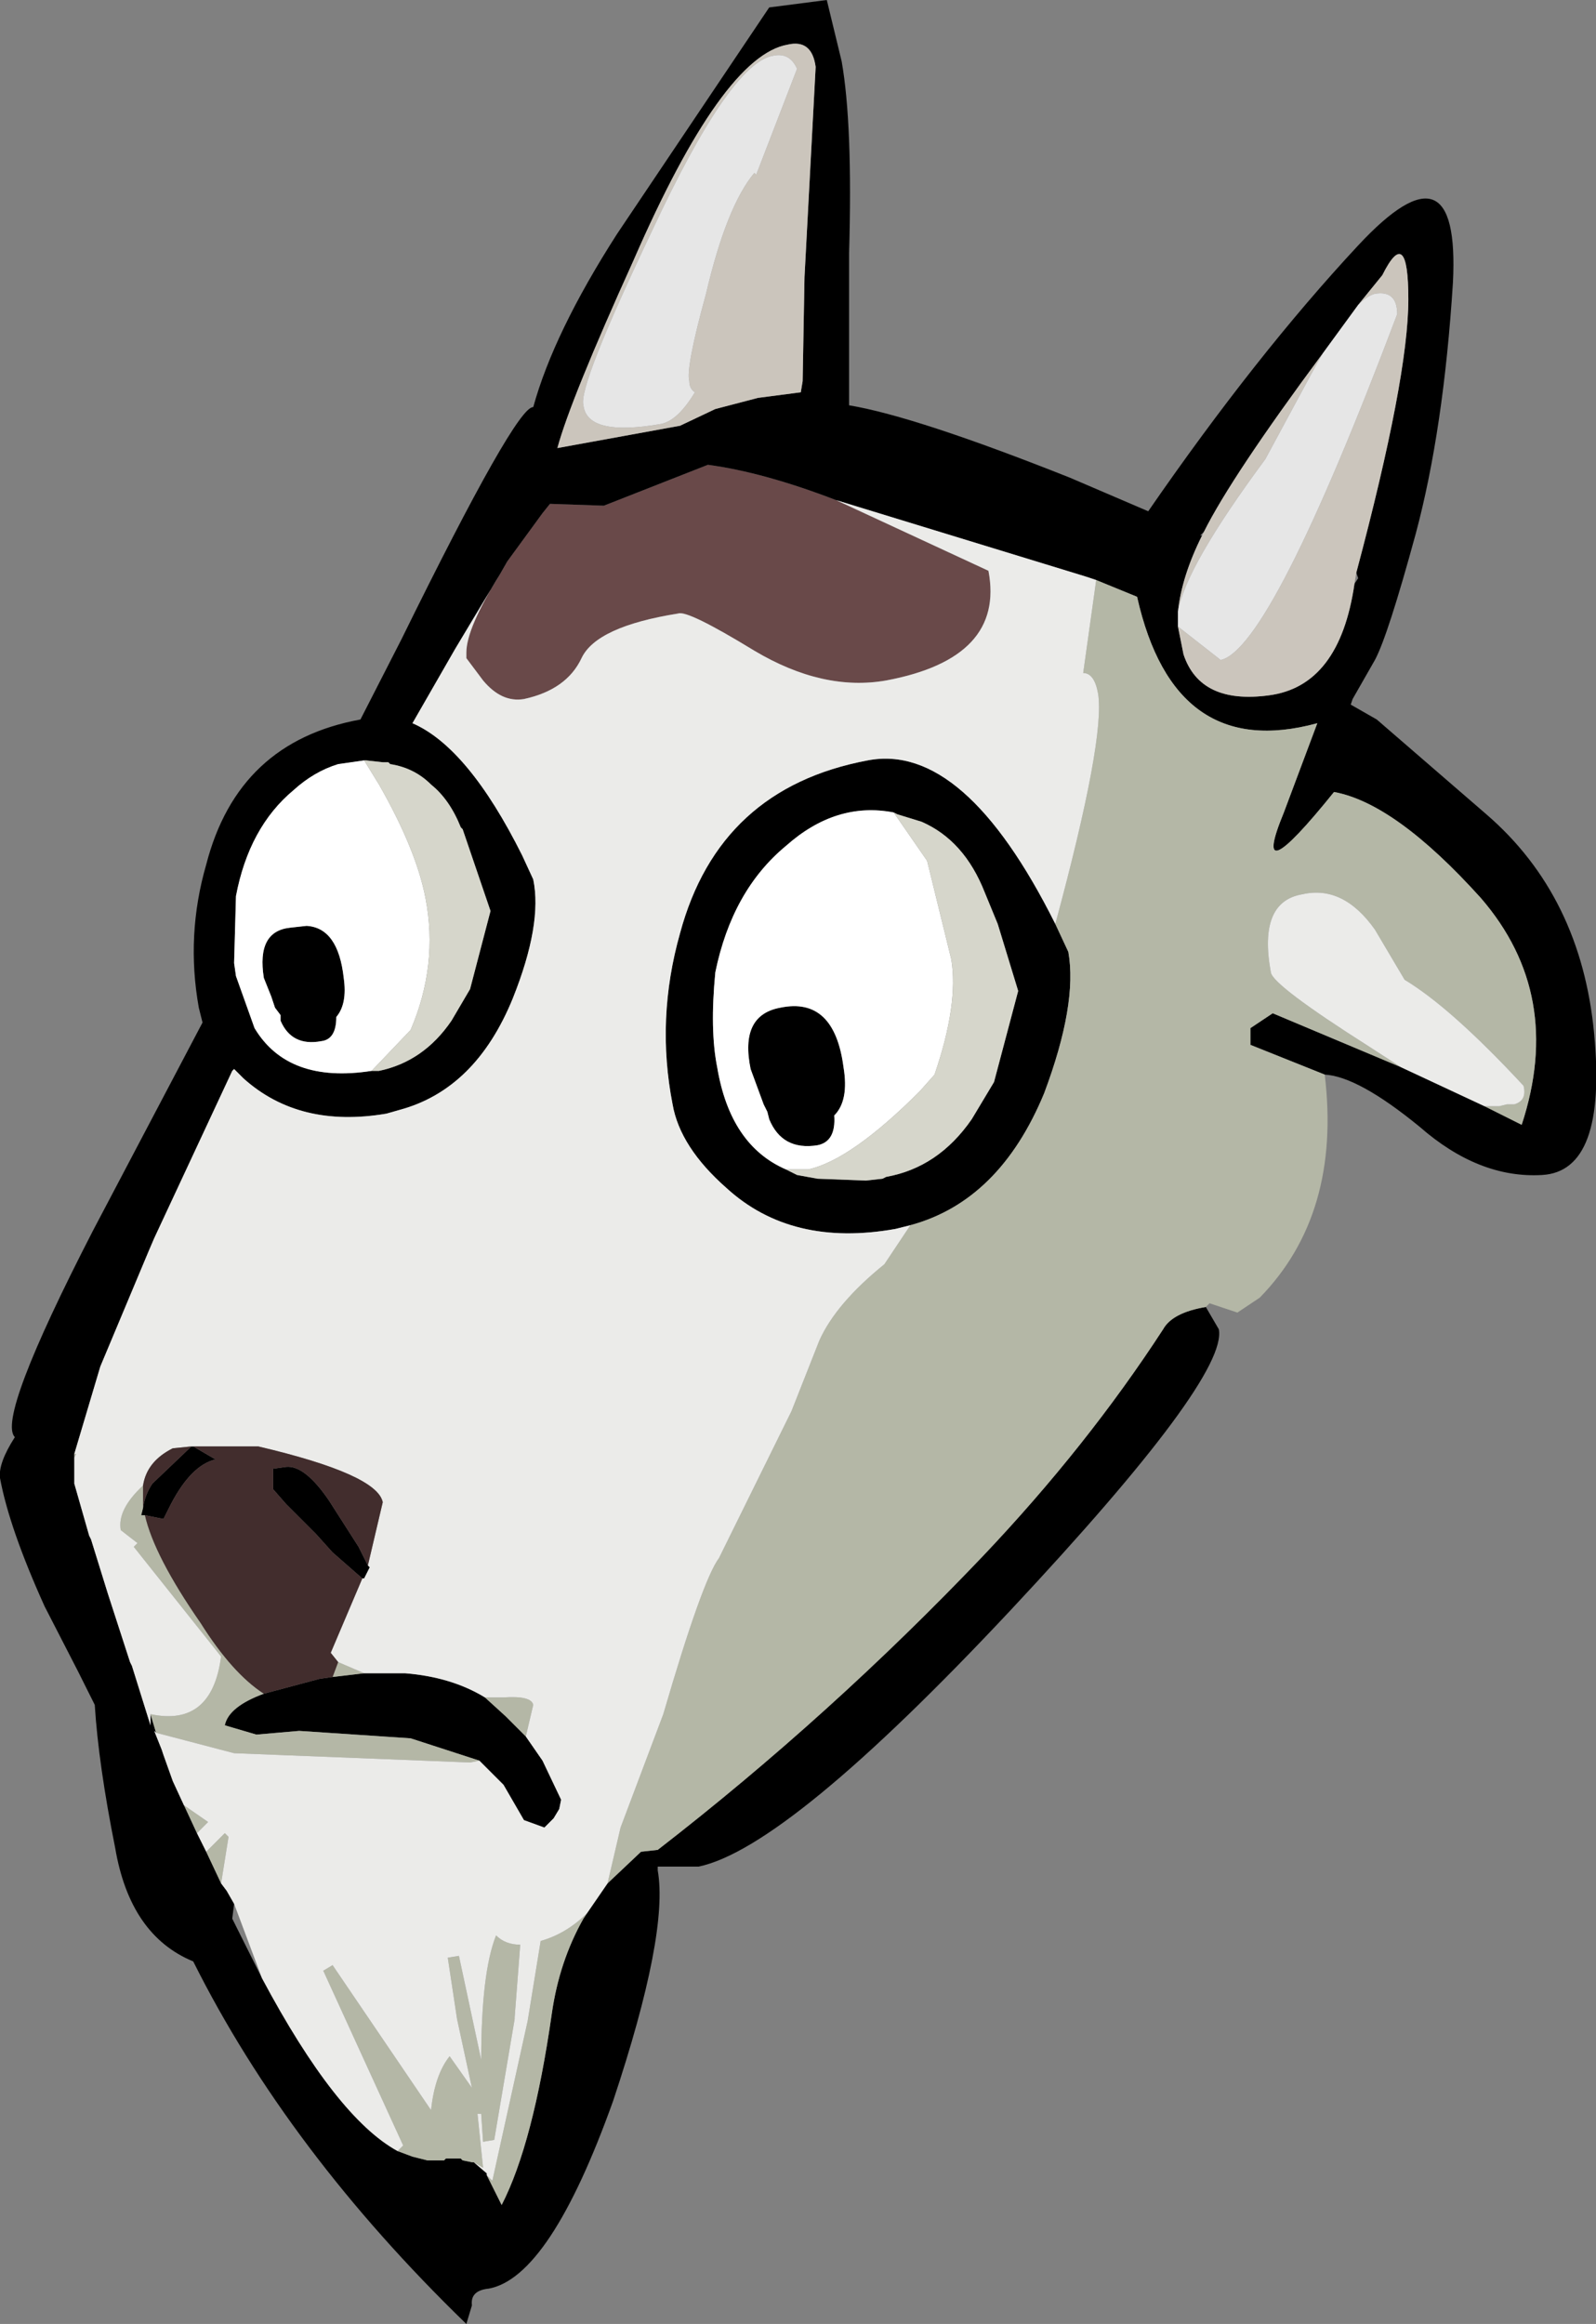 <?xml version="1.0" encoding="UTF-8" standalone="no"?>
<svg xmlns:xlink="http://www.w3.org/1999/xlink" height="62.5px" width="42.95px" xmlns="http://www.w3.org/2000/svg">
  <rect width="100%" height="100%" fill="#808080" stroke="none"/>
  <g transform="matrix(1.0, 0.0, 0.0, 1.0, -8.2, 18.75)">
    <path d="M21.65 -3.3 L21.85 -3.65 22.8 -4.95 23.0 -5.2 24.45 -5.15 27.25 -6.25 Q28.75 -6.05 30.7 -5.3 L34.8 -3.4 Q35.25 -1.05 32.05 -0.45 30.35 -0.15 28.5 -1.25 26.7 -2.35 26.45 -2.25 24.25 -1.9 23.85 -1.05 23.45 -0.2 22.3 0.05 21.7 0.15 21.2 -0.45 L20.75 -1.05 20.75 -1.2 Q20.75 -1.85 21.65 -3.3" fill="#694949" fill-rule="evenodd" stroke="none"/>
    <path d="M40.65 16.4 L41.0 17.0 Q41.25 18.3 35.4 24.55 29.4 30.95 27.0 31.45 L25.9 31.45 25.9 31.55 Q26.2 33.25 24.7 37.75 23.0 42.5 21.35 42.8 20.85 42.85 20.9 43.25 L20.75 43.75 Q15.95 39.1 13.4 34.0 11.7 33.3 11.3 30.95 10.85 28.7 10.75 27.1 L10.3 26.2 9.4 24.45 Q8.45 22.35 8.2 21.0 8.15 20.6 8.6 19.9 8.1 19.4 10.7 14.35 L13.65 8.75 13.55 8.35 Q13.2 6.4 13.75 4.5 14.6 1.2 17.9 0.6 L19.0 -1.55 Q22.1 -7.85 22.55 -7.8 23.1 -9.8 24.8 -12.45 L28.9 -18.55 30.45 -18.75 30.85 -17.1 Q31.15 -15.4 31.05 -11.95 L31.05 -7.85 Q32.85 -7.55 37.0 -5.9 L39.1 -5.0 Q42.0 -9.2 44.75 -12.15 47.5 -15.1 47.3 -11.15 47.05 -7.2 46.3 -4.4 45.55 -1.65 45.2 -1.0 L44.6 0.05 44.55 0.2 45.25 0.6 48.2 3.15 Q50.75 5.35 51.1 9.05 51.45 12.75 49.7 12.85 48.0 12.95 46.4 11.55 44.75 10.2 43.85 10.15 L41.85 9.35 41.85 8.9 42.45 8.5 45.9 9.95 48.15 11.0 49.15 11.5 Q50.3 8.0 48.05 5.4 45.75 2.85 44.1 2.55 41.8 5.4 42.75 3.1 L43.65 0.7 Q39.8 1.75 38.8 -2.7 L37.7 -3.15 37.4 -3.25 30.7 -5.3 Q28.75 -6.05 27.25 -6.25 L24.45 -5.15 23.0 -5.2 22.8 -4.95 21.85 -3.65 21.65 -3.3 20.45 -1.3 19.3 0.7 Q20.8 1.35 22.25 4.25 L22.55 4.9 Q22.8 6.1 22.0 8.1 21.0 10.55 18.95 11.1 L18.6 11.2 Q16.25 11.6 14.75 10.25 L14.5 10.0 14.45 10.05 12.35 14.55 12.2 14.9 10.9 18.0 10.2 20.35 10.2 20.45 10.2 20.85 10.2 21.15 10.6 22.55 10.65 22.65 11.1 24.1 11.7 25.95 11.75 26.05 12.25 27.65 12.25 27.35 12.4 27.85 12.35 27.8 12.45 28.05 12.55 28.3 12.6 28.45 12.85 29.15 13.5 30.55 13.65 30.85 13.7 30.95 13.75 31.05 14.15 31.9 14.3 32.1 14.5 32.45 14.45 32.85 15.25 34.45 Q17.25 38.2 18.9 39.1 L19.3 39.25 19.7 39.35 20.05 39.35 20.1 39.35 20.15 39.35 20.2 39.3 20.6 39.3 20.65 39.35 20.9 39.4 20.95 39.4 21.3 39.7 21.3 39.75 21.7 40.55 Q22.55 38.9 23.05 35.4 23.25 34.0 23.9 32.85 L24.0 32.7 24.55 31.9 25.45 31.05 25.9 31.0 Q30.55 27.4 34.65 23.1 37.45 20.15 39.5 17.0 39.75 16.55 40.65 16.4 M30.15 -16.95 Q30.05 -17.7 29.4 -17.55 27.65 -17.25 25.25 -11.75 23.55 -8.0 23.2 -6.7 L26.5 -7.3 27.45 -7.75 28.6 -8.05 29.75 -8.2 29.8 -8.5 29.85 -11.3 30.15 -16.95 M36.6 6.1 L36.95 6.85 Q37.2 8.25 36.3 10.65 35.1 13.55 32.7 14.2 L32.3 14.3 Q29.5 14.8 27.75 13.2 26.5 12.1 26.3 10.95 25.85 8.65 26.5 6.35 27.55 2.45 31.55 1.7 34.15 1.2 36.6 6.1 M39.9 -1.9 L40.05 -1.15 Q40.5 0.2 42.35 -0.05 44.25 -0.3 44.65 -3.05 L44.75 -3.2 44.7 -3.35 Q46.1 -8.6 46.1 -10.7 46.1 -12.75 45.4 -11.35 L44.75 -10.55 43.8 -9.25 Q41.35 -5.95 40.6 -4.45 L40.5 -4.35 40.55 -4.35 Q40.0 -3.25 39.9 -2.3 L39.9 -1.9 M29.35 12.7 L29.65 12.85 30.2 12.95 31.5 13.0 31.95 12.95 32.05 12.9 Q33.45 12.65 34.35 11.35 L34.95 10.35 35.6 7.9 35.05 6.1 34.7 5.25 Q34.15 3.85 33.0 3.35 L32.35 3.15 32.25 3.1 Q30.7 2.8 29.35 4.0 27.9 5.2 27.45 7.4 27.3 8.95 27.5 9.95 27.85 12.05 29.35 12.7 M30.65 11.25 Q30.7 11.95 30.2 12.05 29.25 12.2 28.9 11.35 L28.85 11.15 28.75 10.95 28.4 10.0 Q28.1 8.55 29.2 8.35 30.65 8.05 30.9 9.95 31.05 10.85 30.65 11.25 M18.2 10.05 L18.3 10.05 18.4 10.05 Q19.6 9.8 20.35 8.7 L20.85 7.85 21.4 5.75 20.65 3.55 20.6 3.5 Q20.3 2.75 19.8 2.35 19.35 1.9 18.7 1.8 L18.65 1.75 18.5 1.75 18.05 1.7 18.0 1.7 17.3 1.8 Q16.65 2.0 16.1 2.5 14.9 3.5 14.55 5.35 L14.5 7.15 14.55 7.5 15.05 8.9 Q15.95 10.4 18.2 10.05 M16.45 6.15 Q17.3 6.2 17.45 7.55 17.55 8.25 17.25 8.6 17.25 9.2 16.85 9.25 16.05 9.4 15.75 8.7 L15.75 8.55 15.6 8.35 15.5 8.05 15.3 7.55 Q15.1 6.3 16.0 6.2 L16.45 6.15 M18.1 23.35 L18.15 23.4 18.0 23.7 17.95 23.7 17.15 23.0 16.7 22.5 15.9 21.7 15.55 21.3 15.55 21.2 15.55 20.75 15.9 20.7 Q16.4 20.65 17.05 21.6 L17.85 22.85 18.1 23.35 M18.0 26.25 L19.1 26.25 Q20.35 26.35 21.25 26.9 L21.8 27.4 22.35 27.95 22.8 28.6 23.3 29.65 23.25 29.9 23.1 30.15 22.85 30.4 22.3 30.2 21.75 29.25 21.1 28.6 19.25 28.0 16.25 27.8 15.1 27.9 14.25 27.65 Q14.35 27.15 15.3 26.8 L16.8 26.4 17.15 26.35 18.0 26.25 M13.35 20.15 L13.4 20.15 14.0 20.5 Q13.35 20.65 12.8 21.7 L12.6 22.1 12.1 22.0 12.0 22.0 12.05 21.8 Q12.1 21.45 12.3 21.15 L13.35 20.15" fill="#000000" fill-rule="evenodd" stroke="none"/>
    <path d="M30.15 -16.95 L29.85 -11.3 29.8 -8.5 29.75 -8.2 28.6 -8.05 27.45 -7.75 26.5 -7.3 23.2 -6.7 Q23.55 -8.0 25.25 -11.75 27.65 -17.25 29.4 -17.55 30.05 -17.7 30.15 -16.95 M28.55 -14.05 L29.65 -16.9 Q29.45 -17.35 29.0 -17.25 27.85 -17.05 25.75 -12.55 23.75 -8.35 23.9 -7.85 24.0 -7.0 26.0 -7.35 26.45 -7.45 26.9 -8.2 26.75 -8.3 26.75 -8.5 26.65 -8.85 27.2 -10.85 27.75 -13.2 28.5 -14.1 L28.55 -14.05 M44.65 -3.05 Q44.25 -0.3 42.35 -0.05 40.5 0.2 40.05 -1.15 L39.9 -1.9 41.05 -1.0 Q42.4 -1.3 45.8 -10.3 45.8 -10.95 45.2 -10.85 45.0 -10.8 44.75 -10.55 L45.4 -11.35 Q46.1 -12.75 46.1 -10.7 46.1 -8.6 44.7 -3.35 L44.65 -3.05 M39.9 -2.3 Q40.0 -3.25 40.55 -4.35 L40.6 -4.45 Q41.35 -5.95 43.8 -9.25 L43.6 -8.9 42.25 -6.4 Q40.1 -3.5 39.9 -2.3" fill="#cbc5bc" fill-rule="evenodd" stroke="none"/>
    <path d="M28.55 -14.05 L28.5 -14.1 Q27.75 -13.2 27.2 -10.85 26.65 -8.85 26.75 -8.5 26.75 -8.3 26.9 -8.2 26.45 -7.45 26.0 -7.35 24.0 -7.0 23.9 -7.85 23.75 -8.35 25.75 -12.55 27.85 -17.05 29.0 -17.25 29.45 -17.35 29.65 -16.9 L28.55 -14.05 M39.9 -1.9 L39.9 -2.3 Q40.1 -3.5 42.25 -6.4 L43.6 -8.9 43.8 -9.25 44.75 -10.55 Q45.0 -10.8 45.2 -10.85 45.8 -10.95 45.8 -10.3 42.4 -1.3 41.05 -1.0 L39.9 -1.9" fill="#e6e6e6" fill-rule="evenodd" stroke="none"/>
    <path d="M43.85 10.15 Q44.3 13.9 42.1 16.15 L41.5 16.55 40.75 16.3 40.65 16.4 Q39.75 16.55 39.5 17.0 37.45 20.15 34.65 23.1 30.55 27.4 25.9 31.0 L25.45 31.05 24.55 31.9 24.9 30.4 26.05 27.35 Q27.1 23.75 27.55 23.15 L29.5 19.2 30.25 17.3 Q30.7 16.3 32.0 15.25 L32.7 14.2 Q35.1 13.55 36.3 10.65 37.2 8.25 36.95 6.85 L36.6 6.1 Q37.95 1.1 37.75 -0.1 37.65 -0.65 37.35 -0.65 L37.7 -3.15 38.8 -2.7 Q39.8 1.75 43.65 0.7 L42.75 3.1 Q41.8 5.4 44.1 2.55 45.75 2.85 48.05 5.4 50.3 8.0 49.15 11.5 L48.15 11.0 48.55 11.0 48.75 10.95 48.95 10.95 Q49.3 10.85 49.2 10.45 47.25 8.35 46.0 7.6 L45.2 6.25 Q44.35 5.05 43.25 5.3 42.05 5.5 42.4 7.4 42.45 7.75 45.05 9.4 L45.9 9.95 42.45 8.5 41.85 8.9 41.85 9.35 43.85 10.15 M24.0 32.7 L23.9 32.85 Q23.25 34.0 23.05 35.4 22.55 38.9 21.7 40.55 L21.3 39.75 21.45 39.9 22.4 35.6 22.75 33.45 Q23.45 33.25 24.0 32.7 M20.95 39.4 L20.9 39.4 20.65 39.35 20.6 39.3 20.2 39.3 20.15 39.35 20.1 39.35 20.05 39.35 19.7 39.35 19.3 39.25 18.9 39.1 19.05 38.95 16.9 34.25 17.15 34.1 19.8 38.0 Q19.9 37.05 20.3 36.55 L20.9 37.4 20.5 35.55 20.25 33.9 20.55 33.85 21.15 36.65 Q21.15 34.3 21.55 33.3 21.8 33.55 22.2 33.55 L22.05 35.5 22.05 35.55 21.5 38.8 21.2 38.85 21.15 38.1 21.05 38.1 21.2 39.55 20.95 39.4 M14.15 31.9 L13.75 31.05 14.25 30.55 14.35 30.65 14.15 31.9 M13.5 30.55 L12.85 29.15 13.15 29.8 13.8 30.25 13.5 30.55 M12.4 27.85 L12.25 27.35 Q13.9 27.7 14.15 25.8 L11.8 22.85 11.9 22.75 11.45 22.4 Q11.35 21.85 12.05 21.2 L12.05 21.8 12.0 22.0 12.1 22.0 Q12.35 23.1 13.6 24.9 14.45 26.25 15.3 26.8 14.35 27.15 14.25 27.65 L15.1 27.9 16.25 27.8 19.25 28.0 21.1 28.6 20.85 28.65 14.5 28.4 12.4 27.85 M10.2 20.45 L10.2 20.35 10.25 20.35 10.2 20.45 M17.3 25.95 L18.0 26.25 17.15 26.35 17.3 25.95 M21.25 26.9 L21.75 26.9 Q22.5 26.85 22.55 27.1 L22.35 27.95 21.8 27.4 21.25 26.9" fill="#b4b7a6" fill-rule="evenodd" stroke="none"/>
    <path d="M24.55 31.9 L24.0 32.7 Q23.45 33.25 22.75 33.45 L22.4 35.6 21.45 39.9 21.3 39.75 21.3 39.7 20.95 39.4 21.2 39.55 21.05 38.1 21.15 38.1 21.2 38.85 21.5 38.8 22.05 35.55 22.05 35.5 22.2 33.55 Q21.8 33.55 21.55 33.3 21.15 34.3 21.15 36.65 L20.55 33.85 20.25 33.9 20.5 35.55 20.9 37.4 20.3 36.55 Q19.9 37.05 19.8 38.0 L17.15 34.1 16.9 34.25 19.05 38.95 18.9 39.1 Q17.25 38.2 15.25 34.45 L14.5 32.45 14.3 32.1 14.15 31.9 14.35 30.65 14.25 30.55 13.75 31.05 13.7 30.95 13.65 30.85 13.5 30.55 13.8 30.25 13.15 29.8 12.85 29.15 12.6 28.45 12.55 28.3 12.45 28.05 12.35 27.8 12.4 27.85 14.5 28.4 20.85 28.65 21.1 28.6 21.75 29.25 22.3 30.2 22.85 30.4 23.1 30.15 23.25 29.9 23.3 29.65 22.8 28.6 22.35 27.95 22.55 27.1 Q22.5 26.85 21.75 26.9 L21.25 26.9 Q20.35 26.35 19.1 26.25 L18.0 26.25 17.3 25.95 17.1 25.7 17.95 23.7 18.0 23.7 18.15 23.4 18.1 23.35 18.5 21.65 Q18.35 20.9 15.15 20.15 L13.4 20.15 13.35 20.15 12.85 20.2 Q12.15 20.55 12.05 21.2 11.35 21.85 11.45 22.4 L11.9 22.75 11.8 22.85 14.15 25.8 Q13.9 27.7 12.25 27.35 L12.25 27.65 11.75 26.05 11.7 25.95 11.1 24.1 10.65 22.65 10.6 22.55 10.2 21.15 10.2 20.85 10.2 20.45 10.25 20.35 10.2 20.35 10.9 18.0 12.2 14.9 12.35 14.55 14.45 10.05 14.5 10.0 14.75 10.25 Q16.25 11.6 18.6 11.2 L18.95 11.1 Q21.0 10.55 22.0 8.1 22.8 6.1 22.55 4.9 L22.25 4.25 Q20.8 1.35 19.3 0.7 L20.45 -1.3 21.65 -3.3 Q20.75 -1.85 20.75 -1.2 L20.75 -1.05 21.2 -0.45 Q21.7 0.15 22.3 0.05 23.45 -0.2 23.85 -1.05 24.25 -1.9 26.45 -2.25 26.7 -2.35 28.5 -1.25 30.35 -0.15 32.05 -0.45 35.25 -1.05 34.8 -3.4 L30.7 -5.3 37.4 -3.25 37.7 -3.15 37.35 -0.65 Q37.65 -0.65 37.75 -0.1 37.95 1.1 36.6 6.1 34.15 1.2 31.55 1.7 27.55 2.45 26.5 6.35 25.85 8.65 26.3 10.95 26.5 12.1 27.75 13.2 29.5 14.8 32.3 14.3 L32.7 14.2 32.0 15.25 Q30.7 16.3 30.25 17.3 L29.5 19.2 27.55 23.15 Q27.1 23.75 26.05 27.35 L24.9 30.4 24.55 31.9 M48.15 11.0 L45.9 9.95 45.05 9.4 Q42.45 7.75 42.4 7.4 42.05 5.5 43.25 5.3 44.35 5.05 45.2 6.25 L46.0 7.6 Q47.25 8.35 49.2 10.45 49.3 10.85 48.95 10.95 L48.75 10.95 48.55 11.0 48.15 11.0" fill="#ebebe9" fill-rule="evenodd" stroke="none"/>
    <path d="M32.25 3.1 L33.15 4.4 33.8 7.05 Q34.0 8.25 33.35 10.15 L32.95 10.6 Q31.1 12.45 29.95 12.7 L29.35 12.7 Q27.85 12.05 27.5 9.95 27.3 8.95 27.45 7.4 27.9 5.2 29.35 4.0 30.7 2.8 32.25 3.1 M30.65 11.25 Q31.05 10.85 30.9 9.95 30.65 8.05 29.2 8.35 28.1 8.55 28.4 10.0 L28.75 10.95 28.85 11.15 28.9 11.35 Q29.25 12.2 30.2 12.05 30.7 11.95 30.65 11.25 M18.0 1.7 L18.4 2.35 Q19.4 4.1 19.65 5.4 20.0 7.2 19.25 8.95 L18.2 10.05 Q15.95 10.4 15.05 8.9 L14.55 7.5 14.5 7.15 14.55 5.35 Q14.9 3.5 16.1 2.5 16.65 2.0 17.3 1.8 L18.0 1.7 M16.45 6.15 L16.0 6.2 Q15.1 6.3 15.3 7.55 L15.5 8.05 15.6 8.35 15.75 8.55 15.75 8.7 Q16.05 9.4 16.85 9.25 17.25 9.2 17.25 8.6 17.55 8.25 17.45 7.55 17.3 6.2 16.45 6.15" fill="#ffffff" fill-rule="evenodd" stroke="none"/>
    <path d="M32.25 3.1 L32.35 3.15 33.0 3.35 Q34.15 3.85 34.7 5.25 L35.05 6.1 35.6 7.9 34.95 10.35 34.35 11.35 Q33.45 12.65 32.05 12.9 L31.95 12.95 31.5 13.0 30.2 12.95 29.65 12.85 29.35 12.7 29.95 12.7 Q31.1 12.45 32.95 10.6 L33.35 10.15 Q34.0 8.25 33.8 7.05 L33.15 4.4 32.25 3.1 M18.0 1.7 L18.05 1.7 18.5 1.75 18.65 1.75 18.7 1.8 Q19.35 1.9 19.8 2.35 20.3 2.75 20.6 3.5 L20.65 3.55 21.4 5.75 20.85 7.85 20.35 8.7 Q19.6 9.8 18.4 10.05 L18.3 10.05 18.2 10.05 19.25 8.95 Q20.0 7.2 19.65 5.4 19.4 4.1 18.4 2.35 L18.0 1.7" fill="#d6d6cb" fill-rule="evenodd" stroke="none"/>
    <path d="M13.4 20.15 L15.15 20.15 Q18.35 20.9 18.5 21.65 L18.1 23.35 17.85 22.85 17.05 21.6 Q16.4 20.65 15.9 20.7 L15.55 20.75 15.55 21.2 15.55 21.3 15.9 21.7 16.7 22.5 17.15 23.0 17.95 23.7 17.1 25.7 17.3 25.95 17.15 26.35 16.8 26.4 15.3 26.8 Q14.45 26.25 13.6 24.9 12.35 23.1 12.1 22.0 L12.6 22.1 12.8 21.7 Q13.35 20.65 14.0 20.5 L13.4 20.15 M12.05 21.2 Q12.15 20.55 12.85 20.2 L13.35 20.15 12.3 21.15 Q12.1 21.45 12.05 21.8 L12.05 21.2" fill="#422d2d" fill-rule="evenodd" stroke="none"/>
  </g>
</svg>
